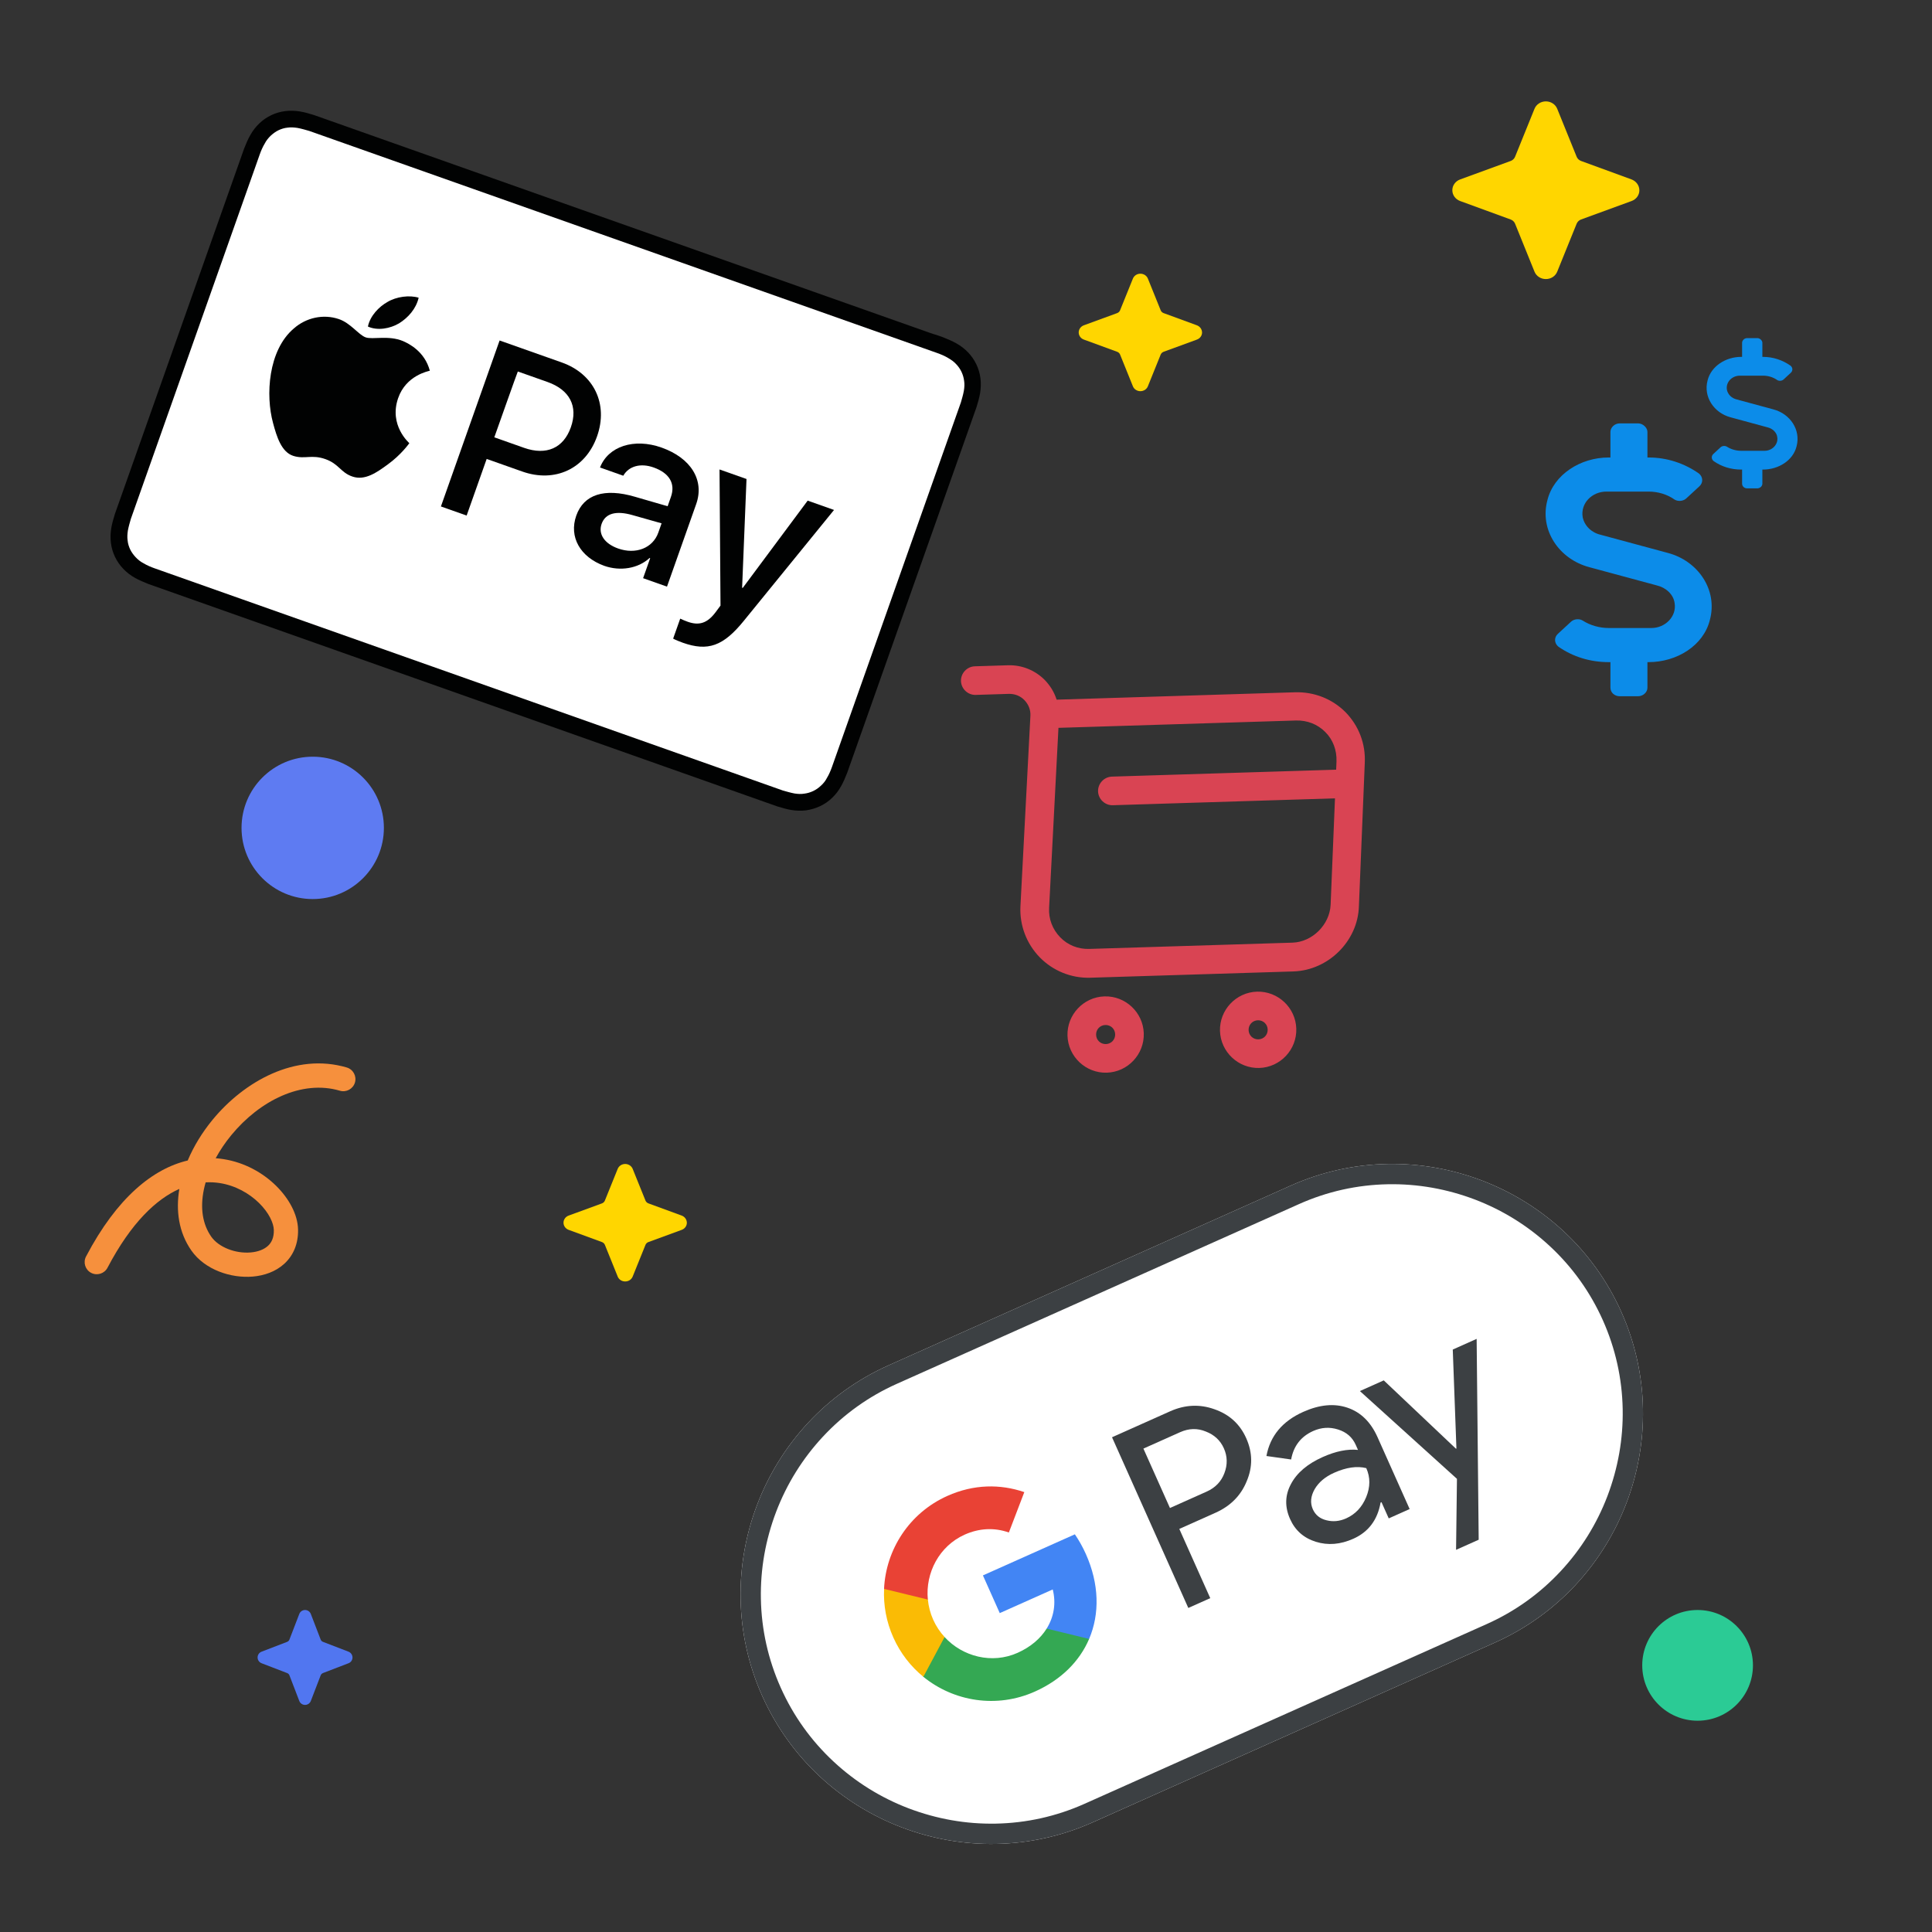 <svg width="120" height="120" viewBox="0 0 120 120" fill="none" xmlns="http://www.w3.org/2000/svg">
<rect x="0" y="0" width="120" height="120" fill="#333333" stroke="none"/>
<path d="M103.581 34.34L99.417 33.215C98.842 33.082 98.411 32.652 98.303 32.122C98.16 31.262 98.878 30.533 99.776 30.533H102.397C102.971 30.533 103.545 30.699 104.012 31.03C104.228 31.162 104.551 31.129 104.73 30.964L105.556 30.202C105.807 29.971 105.772 29.607 105.52 29.408C104.623 28.779 103.545 28.415 102.397 28.415H102.325V26.826C102.325 26.561 102.038 26.297 101.75 26.297H100.601C100.278 26.297 100.027 26.561 100.027 26.826V28.415H99.919C98.16 28.415 96.508 29.474 96.113 31.063C95.611 32.917 96.832 34.737 98.734 35.234L102.899 36.359C103.474 36.491 103.94 36.922 104.012 37.451C104.156 38.279 103.438 39.007 102.576 39.007H99.919C99.345 39.007 98.77 38.842 98.303 38.544C98.088 38.411 97.765 38.444 97.585 38.61L96.76 39.371C96.508 39.603 96.544 39.967 96.796 40.166C97.693 40.794 98.77 41.126 99.919 41.126H100.027V42.714C100.027 43.012 100.278 43.244 100.601 43.244H101.75C102.038 43.244 102.325 43.012 102.325 42.714V41.126H102.397C104.156 41.126 105.807 40.099 106.202 38.511C106.705 36.657 105.484 34.836 103.581 34.34Z" fill="#0C8CE9"/>
<path d="M110.152 25.429L107.871 24.81C107.556 24.737 107.32 24.5 107.261 24.208C107.183 23.734 107.576 23.333 108.068 23.333H109.503C109.817 23.333 110.132 23.424 110.388 23.607C110.506 23.679 110.683 23.661 110.781 23.57L111.233 23.151C111.371 23.023 111.351 22.823 111.213 22.713C110.722 22.367 110.132 22.166 109.503 22.166H109.464V21.291C109.464 21.146 109.306 21 109.149 21H108.52C108.343 21 108.205 21.146 108.205 21.291V22.166H108.146C107.183 22.166 106.278 22.75 106.062 23.625C105.787 24.646 106.455 25.648 107.497 25.922L109.778 26.541C110.093 26.614 110.348 26.851 110.388 27.143C110.466 27.599 110.073 28 109.601 28H108.146C107.832 28 107.517 27.909 107.261 27.744C107.143 27.672 106.967 27.69 106.868 27.781L106.416 28.2C106.278 28.328 106.298 28.528 106.436 28.638C106.927 28.984 107.517 29.166 108.146 29.166H108.205V30.041C108.205 30.206 108.343 30.333 108.52 30.333H109.149C109.306 30.333 109.464 30.206 109.464 30.041V29.166H109.503C110.466 29.166 111.371 28.601 111.587 27.726C111.862 26.706 111.194 25.703 110.152 25.429Z" fill="#0C8CE9"/>
<path d="M38.831 79.593C38.73 79.594 38.632 79.565 38.548 79.511C38.465 79.456 38.401 79.379 38.366 79.289L37.571 77.321C37.555 77.281 37.53 77.245 37.498 77.215C37.467 77.185 37.429 77.162 37.387 77.146L35.32 76.389C35.226 76.354 35.145 76.293 35.088 76.214C35.031 76.135 35 76.041 35 75.945C35 75.849 35.031 75.755 35.088 75.676C35.145 75.597 35.226 75.536 35.32 75.502L37.387 74.745C37.428 74.73 37.466 74.706 37.498 74.676C37.529 74.646 37.554 74.61 37.57 74.57L38.366 72.601C38.402 72.512 38.466 72.434 38.549 72.38C38.632 72.326 38.73 72.296 38.831 72.296C38.932 72.296 39.031 72.326 39.114 72.38C39.197 72.434 39.261 72.512 39.297 72.601L40.092 74.57C40.108 74.609 40.132 74.645 40.164 74.675C40.196 74.706 40.233 74.729 40.275 74.744L42.33 75.497C42.428 75.532 42.512 75.594 42.572 75.676C42.631 75.758 42.662 75.856 42.662 75.955C42.66 76.05 42.629 76.141 42.572 76.219C42.515 76.296 42.435 76.355 42.342 76.389L40.276 77.146C40.234 77.161 40.196 77.184 40.164 77.215C40.133 77.245 40.108 77.281 40.092 77.32L39.297 79.289C39.261 79.379 39.197 79.456 39.114 79.511C39.031 79.565 38.932 79.594 38.831 79.593Z" fill="#FFD600"/>
<path d="M70.831 24.297C70.73 24.297 70.632 24.268 70.549 24.214C70.465 24.16 70.401 24.082 70.366 23.992L69.571 22.024C69.555 21.985 69.53 21.948 69.499 21.918C69.467 21.888 69.429 21.865 69.387 21.849L67.32 21.092C67.226 21.058 67.145 20.997 67.088 20.918C67.031 20.838 67 20.745 67 20.648C67 20.552 67.031 20.459 67.088 20.38C67.145 20.3 67.226 20.239 67.32 20.205L69.387 19.448C69.428 19.433 69.466 19.409 69.498 19.379C69.529 19.349 69.554 19.313 69.57 19.273L70.366 17.305C70.402 17.215 70.466 17.138 70.549 17.083C70.632 17.029 70.73 17 70.831 17C70.932 17 71.031 17.029 71.114 17.083C71.197 17.138 71.261 17.215 71.297 17.305L72.092 19.273C72.108 19.313 72.132 19.349 72.164 19.379C72.195 19.409 72.233 19.432 72.275 19.448L74.33 20.201C74.428 20.235 74.512 20.298 74.572 20.38C74.631 20.462 74.662 20.559 74.662 20.658C74.66 20.753 74.629 20.845 74.572 20.922C74.515 20.999 74.435 21.058 74.342 21.092L72.276 21.849C72.234 21.864 72.196 21.888 72.165 21.918C72.133 21.948 72.108 21.984 72.092 22.023L71.297 23.992C71.261 24.082 71.197 24.16 71.114 24.214C71.031 24.268 70.932 24.297 70.831 24.297Z" fill="#FFD600"/>
<path d="M96.016 17.333C95.863 17.334 95.714 17.29 95.588 17.208C95.462 17.126 95.365 17.009 95.31 16.873L94.105 13.896C94.081 13.836 94.043 13.781 93.996 13.736C93.948 13.691 93.89 13.655 93.827 13.632L90.692 12.486C90.549 12.434 90.427 12.342 90.34 12.222C90.253 12.103 90.207 11.961 90.207 11.815C90.207 11.67 90.253 11.528 90.34 11.409C90.427 11.289 90.549 11.197 90.692 11.145L93.826 10C93.889 9.977 93.947 9.941 93.995 9.896C94.043 9.85 94.08 9.796 94.104 9.736L95.31 6.758C95.365 6.622 95.462 6.505 95.588 6.423C95.714 6.341 95.863 6.297 96.016 6.297C96.169 6.297 96.319 6.341 96.445 6.423C96.571 6.505 96.668 6.622 96.722 6.758L97.928 9.735C97.952 9.795 97.989 9.849 98.037 9.895C98.085 9.94 98.142 9.976 98.206 9.999L101.321 11.138C101.47 11.19 101.598 11.285 101.688 11.409C101.778 11.533 101.826 11.68 101.824 11.83C101.822 11.973 101.775 12.112 101.688 12.229C101.602 12.346 101.481 12.435 101.34 12.486L98.207 13.631C98.143 13.654 98.086 13.69 98.038 13.735C97.99 13.781 97.953 13.835 97.928 13.895L96.722 16.873C96.668 17.009 96.571 17.126 96.445 17.208C96.319 17.29 96.169 17.334 96.016 17.333Z" fill="#FFD600"/>
<path fill-rule="evenodd" clip-rule="evenodd" d="M5.66 79.059C6.028 79.252 6.483 79.11 6.677 78.742C8.16 75.917 9.723 74.477 11.139 73.846C10.915 75.183 11.094 76.547 11.894 77.683C12.733 78.873 14.353 79.408 15.708 79.29C16.403 79.23 17.112 78.992 17.654 78.499C18.214 77.988 18.532 77.26 18.513 76.369C18.492 75.412 17.928 74.415 17.138 73.641C16.33 72.849 15.198 72.201 13.878 71.995C13.719 71.97 13.558 71.951 13.396 71.94C13.664 71.448 13.989 70.965 14.364 70.509C16.126 68.364 18.743 67.049 21.111 67.747C21.509 67.864 21.928 67.636 22.046 67.238C22.163 66.839 21.935 66.42 21.536 66.303C18.349 65.364 15.158 67.172 13.201 69.554C12.564 70.329 12.034 71.19 11.659 72.081C9.518 72.586 7.277 74.361 5.344 78.043C5.151 78.411 5.293 78.866 5.66 79.059ZM12.773 73.439C13.079 73.422 13.371 73.439 13.646 73.482C14.623 73.634 15.475 74.119 16.085 74.716C16.713 75.332 16.999 75.978 17.008 76.401C17.018 76.889 16.856 77.189 16.64 77.386C16.405 77.6 16.04 77.751 15.577 77.791C14.615 77.875 13.58 77.463 13.125 76.817C12.575 76.036 12.429 75.024 12.66 73.895C12.691 73.744 12.729 73.591 12.773 73.439Z" fill="#F6903D"/>
<path d="M102.002 103.438C102.002 105.337 103.541 106.877 105.44 106.877C107.339 106.877 108.879 105.337 108.879 103.438C108.879 101.539 107.339 100 105.44 100C103.541 100 102.002 101.539 102.002 103.438Z" fill="#2BCB95"/>
<path d="M15.002 51.421C15.002 53.862 16.981 55.842 19.423 55.842C21.864 55.842 23.844 53.862 23.844 51.421C23.844 48.979 21.864 47 19.423 47C16.981 47 15.002 48.979 15.002 51.421Z" fill="#5E7BF2"/>
<path d="M18.948 105.894C18.87 105.895 18.794 105.872 18.73 105.828C18.666 105.784 18.617 105.721 18.589 105.649L17.978 104.059C17.965 104.027 17.947 103.998 17.922 103.973C17.898 103.949 17.869 103.93 17.837 103.918L16.246 103.306C16.174 103.278 16.111 103.229 16.067 103.165C16.023 103.101 16 103.025 16 102.947C16 102.87 16.023 102.794 16.067 102.73C16.111 102.666 16.174 102.617 16.246 102.589L17.836 101.978C17.868 101.965 17.898 101.946 17.922 101.922C17.946 101.898 17.965 101.869 17.977 101.837L18.589 100.246C18.617 100.174 18.666 100.111 18.73 100.067C18.794 100.023 18.87 100 18.948 100C19.025 100 19.101 100.023 19.165 100.067C19.229 100.111 19.278 100.174 19.306 100.246L19.917 101.836C19.93 101.868 19.949 101.897 19.973 101.922C19.997 101.946 20.026 101.965 20.058 101.977L21.64 102.586C21.715 102.613 21.78 102.664 21.826 102.73C21.871 102.796 21.895 102.875 21.895 102.955C21.894 103.032 21.869 103.106 21.826 103.168C21.782 103.231 21.72 103.279 21.649 103.306L20.059 103.917C20.027 103.93 19.998 103.949 19.974 103.973C19.949 103.997 19.93 104.026 19.918 104.058L19.306 105.649C19.278 105.721 19.229 105.784 19.165 105.828C19.101 105.872 19.025 105.895 18.948 105.894Z" fill="#5176F0"/>
<path d="M57.714 20.659L20.367 7.451C20.214 7.397 20.06 7.342 19.907 7.288C19.779 7.243 19.651 7.198 19.51 7.148C19.224 7.061 18.926 6.97 18.626 6.922C18.327 6.873 18.014 6.863 17.713 6.901C17.111 6.976 16.539 7.248 16.103 7.669C15.884 7.88 15.7 8.117 15.545 8.393C15.394 8.656 15.277 8.946 15.165 9.223C15.12 9.351 15.074 9.479 15.025 9.619C14.97 9.773 14.916 9.926 14.862 10.08L7.444 31.055C7.389 31.209 7.335 31.362 7.276 31.529C7.231 31.657 7.186 31.784 7.136 31.925C7.049 32.211 6.958 32.51 6.91 32.809C6.861 33.109 6.851 33.422 6.889 33.723C6.926 34.024 7.011 34.313 7.143 34.59C7.276 34.867 7.447 35.114 7.658 35.333C7.868 35.551 8.105 35.736 8.381 35.891C8.644 36.041 8.934 36.158 9.211 36.271C9.339 36.316 9.467 36.361 9.607 36.411C9.761 36.465 9.914 36.52 10.068 36.574L47.415 49.782C47.568 49.836 47.722 49.89 47.875 49.944C48.003 49.99 48.131 50.035 48.272 50.085C48.557 50.172 48.856 50.263 49.156 50.311C49.455 50.359 49.768 50.369 50.069 50.332C50.676 50.244 51.243 49.984 51.679 49.563C51.898 49.353 52.082 49.116 52.237 48.84C52.388 48.576 52.505 48.287 52.617 48.01C52.662 47.882 52.708 47.754 52.757 47.613C52.812 47.46 52.866 47.306 52.925 47.14L60.343 26.165C60.397 26.011 60.452 25.858 60.51 25.691C60.556 25.563 60.601 25.436 60.651 25.295C60.737 25.009 60.828 24.71 60.877 24.411C60.925 24.111 60.935 23.798 60.898 23.497C60.823 22.895 60.55 22.324 60.129 21.887C59.918 21.669 59.681 21.484 59.405 21.329C59.142 21.178 58.852 21.061 58.576 20.949C58.448 20.904 58.32 20.859 58.179 20.809C58.021 20.767 57.868 20.713 57.714 20.659Z" fill="#010202"/>
<path d="M57.376 21.631L57.836 21.794C57.964 21.839 58.079 21.88 58.207 21.925C58.424 22.002 58.676 22.105 58.901 22.242C59.092 22.353 59.252 22.467 59.387 22.616C59.661 22.899 59.834 23.263 59.883 23.654C59.914 23.852 59.906 24.037 59.868 24.268C59.825 24.511 59.747 24.772 59.683 24.994C59.638 25.122 59.597 25.237 59.552 25.365C59.497 25.518 59.443 25.672 59.389 25.825L51.971 46.801C51.916 46.954 51.862 47.108 51.808 47.261C51.763 47.389 51.722 47.504 51.677 47.632C51.6 47.849 51.496 48.101 51.359 48.326C51.266 48.508 51.139 48.665 50.99 48.799C50.706 49.073 50.343 49.247 49.952 49.295C49.754 49.326 49.569 49.319 49.351 49.285C49.094 49.237 48.821 49.155 48.625 49.1C48.497 49.054 48.369 49.009 48.241 48.964C48.088 48.91 47.934 48.855 47.781 48.801L10.434 35.593C10.281 35.539 10.127 35.485 9.974 35.43C9.846 35.385 9.731 35.344 9.603 35.299C9.398 35.227 9.134 35.119 8.909 34.982C8.726 34.889 8.57 34.761 8.423 34.608C8.288 34.46 8.171 34.303 8.088 34.13C8.005 33.957 7.944 33.763 7.927 33.57C7.896 33.372 7.912 33.162 7.942 32.956C7.99 32.7 8.063 32.452 8.127 32.23C8.172 32.102 8.213 31.987 8.258 31.859L8.389 31.488L15.871 10.334L15.997 9.976C16.043 9.848 16.083 9.733 16.128 9.605C16.205 9.387 16.309 9.136 16.446 8.911C16.539 8.728 16.666 8.572 16.819 8.424C16.968 8.29 17.124 8.173 17.297 8.09C17.471 8.007 17.665 7.946 17.858 7.928C18.056 7.898 18.266 7.914 18.471 7.944C18.728 7.991 18.988 8.069 19.21 8.133C19.338 8.178 19.453 8.219 19.581 8.264L20.042 8.427L57.376 21.631Z" fill="white"/>
<path d="M24.795 20.078C25.35 19.728 25.845 19.183 26.003 18.491C25.432 18.318 24.619 18.419 24.05 18.765C23.548 19.047 22.988 19.612 22.852 20.283C23.46 20.556 24.231 20.411 24.795 20.078Z" fill="#010202"/>
<path d="M25.032 21.185C24.13 20.808 23.146 21.108 22.711 20.954C22.276 20.8 21.775 20.062 21.041 19.817C20.09 19.495 19.018 19.72 18.241 20.41C16.655 21.762 16.488 24.553 16.959 26.273C17.188 27.131 17.484 28.085 18.222 28.317C18.935 28.54 19.352 28.213 20.209 28.516C21.066 28.819 21.151 29.353 21.897 29.602C22.669 29.861 23.395 29.355 24.095 28.84C24.908 28.25 25.393 27.572 25.424 27.526C25.415 27.508 24.143 26.425 24.728 24.732C25.217 23.308 26.616 23.055 26.698 23.026C26.377 21.819 25.381 21.337 25.032 21.185Z" fill="#010202"/>
<path d="M34.894 22.514C36.889 23.22 37.795 25.094 37.084 27.102C36.37 29.123 34.462 30.002 32.441 29.288L30.228 28.505L28.984 32.022L27.386 31.457L31.031 21.148L34.894 22.514ZM30.703 27.162L32.545 27.814C33.939 28.307 34.999 27.832 35.456 26.541C35.917 25.236 35.386 24.214 34.005 23.725L32.163 23.074C32.151 23.07 30.703 27.162 30.703 27.162Z" fill="#010202"/>
<path d="M35.793 32.026C36.259 30.709 37.541 30.299 39.431 30.853L41.468 31.443L41.671 30.868C41.965 30.036 41.578 29.381 40.593 29.033C39.787 28.748 39.054 28.949 38.713 29.548L37.268 29.037C37.776 27.72 39.386 27.196 41.087 27.798C42.916 28.445 43.767 29.824 43.242 31.308L41.428 36.437L39.944 35.912L40.383 34.672L40.345 34.658C39.638 35.314 38.523 35.496 37.526 35.143C36.047 34.605 35.323 33.357 35.793 32.026ZM40.889 33.08L41.092 32.505L39.273 31.991C38.253 31.702 37.598 31.888 37.367 32.54C37.145 33.167 37.538 33.766 38.395 34.069C39.482 34.453 40.545 34.052 40.889 33.08Z" fill="#010202"/>
<path d="M41.81 39.666L42.249 38.425C42.347 38.474 42.585 38.573 42.713 38.618C43.416 38.867 43.93 38.718 44.449 38.023L44.752 37.613L44.691 29.159L46.367 29.751L46.094 36.504L46.132 36.518L50.166 31.095L51.803 31.674L46.203 38.557C44.925 40.134 43.971 40.473 42.41 39.921C42.295 39.881 41.916 39.732 41.81 39.666Z" fill="#010202"/>
<path d="M80.171 73.639L55.192 84.802C47.386 88.29 43.854 97.531 47.342 105.336C50.831 113.142 60.071 116.674 67.877 113.186L92.855 102.023C100.661 98.535 104.194 89.294 100.705 81.489C97.217 73.683 87.976 70.151 80.171 73.639Z" fill="white"/>
<path d="M80.684 74.788C82.437 74.005 84.296 73.592 86.204 73.556C88.053 73.522 89.865 73.844 91.608 74.504C93.343 75.168 94.911 76.144 96.266 77.403C97.664 78.702 98.772 80.25 99.556 82.002C100.339 83.755 100.752 85.614 100.788 87.522C100.822 89.371 100.5 91.183 99.84 92.926C99.177 94.661 98.201 96.229 96.941 97.584C95.642 98.982 94.094 100.091 92.342 100.874L67.363 112.037C65.611 112.82 63.752 113.233 61.844 113.269C59.995 113.303 58.182 112.981 56.44 112.321C54.705 111.658 53.136 110.681 51.782 109.422C50.384 108.123 49.275 106.575 48.492 104.823C47.709 103.07 47.295 101.211 47.26 99.303C47.225 97.454 47.547 95.642 48.208 93.899C48.871 92.164 49.847 90.596 51.106 89.241C52.406 87.843 53.953 86.734 55.706 85.951L80.684 74.788ZM80.171 73.639L55.192 84.802C47.386 88.29 43.854 97.531 47.342 105.336C50.831 113.142 60.071 116.674 67.877 113.186L92.855 102.023C100.661 98.535 104.194 89.294 100.705 81.489C97.217 73.683 87.976 70.151 80.171 73.639Z" fill="#3C4043"/>
<path d="M73.252 94.971L75.171 99.264L73.808 99.873L69.07 89.271L72.682 87.657C73.598 87.248 74.515 87.204 75.426 87.529C76.352 87.848 77.011 88.447 77.404 89.327C77.807 90.228 77.813 91.119 77.43 92.014C77.068 92.899 76.421 93.546 75.498 93.959L73.249 94.964L73.252 94.971ZM71.016 89.968L72.668 93.665L74.946 92.647C75.486 92.406 75.857 92.019 76.05 91.498C76.251 90.975 76.239 90.452 76.016 89.956C75.798 89.466 75.42 89.115 74.896 88.915C74.373 88.698 73.844 88.713 73.297 88.957L71.019 89.975L71.016 89.968Z" fill="#3C4043"/>
<path d="M80.95 87.692C81.958 87.242 82.873 87.156 83.696 87.436C84.519 87.715 85.139 88.323 85.558 89.259L87.556 93.73L86.257 94.31L85.807 93.303L85.75 93.328C85.561 94.409 84.993 95.156 84.056 95.575C83.254 95.933 82.482 95.997 81.73 95.763C80.979 95.529 80.446 95.06 80.129 94.35C79.793 93.598 79.81 92.875 80.181 92.182C80.549 91.481 81.21 90.922 82.154 90.5C82.963 90.138 83.696 89.989 84.347 90.056L84.208 89.744C83.996 89.268 83.633 88.953 83.108 88.788C82.583 88.622 82.07 88.656 81.566 88.881C80.807 89.22 80.347 89.809 80.195 90.651L78.66 90.435C78.892 89.182 79.659 88.269 80.95 87.692ZM81.543 93.744C81.702 94.099 81.984 94.33 82.394 94.428C82.796 94.529 83.205 94.491 83.61 94.31C84.184 94.053 84.6 93.612 84.857 92.987C85.114 92.361 85.119 91.763 84.862 91.188C84.287 91.045 83.622 91.138 82.863 91.477C82.309 91.724 81.908 92.065 81.657 92.493C81.404 92.938 81.369 93.354 81.543 93.744Z" fill="#3C4043"/>
<path d="M91.717 83.16L91.844 95.635L90.439 96.263L90.494 91.854L84.465 86.401L85.948 85.738L90.433 89.983L90.461 89.97L90.234 83.823L91.717 83.16Z" fill="#3C4043"/>
<path d="M67.446 96.526C67.248 96.082 67.018 95.675 66.762 95.299L61.051 97.851L62.097 100.193L65.387 98.724C65.601 99.563 65.469 100.419 65.009 101.156L65.688 102.675L67.646 101.8C68.316 100.231 68.272 98.374 67.446 96.526Z" fill="#4285F4"/>
<path d="M65.01 101.155C64.629 101.766 64.024 102.294 63.203 102.661C61.617 103.37 59.794 102.903 58.668 101.678L56.648 102.58L57.349 104.147C59.236 105.685 61.902 106.129 64.278 105.067C65.92 104.333 67.058 103.177 67.647 101.798L65.01 101.155Z" fill="#34A853"/>
<path d="M57.961 100.601C57.781 100.196 57.673 99.775 57.632 99.353L56.932 97.786L54.912 98.688C54.865 99.694 55.047 100.725 55.486 101.707C55.925 102.689 56.572 103.512 57.352 104.148L58.671 101.679C58.384 101.366 58.142 101.005 57.961 100.601Z" fill="#FABB05"/>
<path d="M59.922 95.317C60.818 94.917 61.759 94.867 62.662 95.187L63.622 92.678C62.13 92.168 60.487 92.179 58.847 92.912C56.472 93.973 55.023 96.255 54.91 98.688L57.63 99.352C57.468 97.696 58.336 96.026 59.922 95.317Z" fill="#E94235"/>
<path d="M80.332 60.338L67.716 60.728C66.543 60.764 65.402 60.302 64.582 59.462C63.761 58.621 63.323 57.473 63.381 56.297L64 44.468C64.024 44.099 63.883 43.748 63.625 43.483C63.368 43.218 63.02 43.087 62.653 43.098L60.604 43.162C60.118 43.177 59.703 42.786 59.688 42.301C59.673 41.815 60.063 41.4 60.549 41.385L62.61 41.321C63.475 41.294 64.303 41.636 64.903 42.246C65.234 42.592 65.484 42.999 65.629 43.457L80.424 42.999C81.621 42.962 82.737 43.402 83.569 44.23C84.39 45.071 84.827 46.184 84.769 47.383L84.404 56.288C84.341 58.459 82.5 60.271 80.332 60.338ZM65.742 45.22L65.162 56.384C65.124 57.073 65.37 57.718 65.847 58.213C66.325 58.708 66.973 58.961 67.66 58.939L80.277 58.55C81.509 58.511 82.59 57.434 82.647 56.2L83.012 47.295C83.038 46.595 82.792 45.938 82.315 45.467C81.838 44.983 81.189 44.731 80.491 44.752L65.742 45.208L65.742 45.22Z" fill="#D94453"/>
<path d="M78.219 66.333C76.916 66.373 75.817 65.34 75.776 64.037C75.736 62.734 76.769 61.635 78.072 61.594C79.376 61.554 80.475 62.587 80.515 63.89C80.555 65.194 79.522 66.293 78.219 66.333ZM78.127 63.371C77.796 63.382 77.543 63.65 77.553 63.982C77.564 64.314 77.832 64.566 78.164 64.556C78.496 64.546 78.748 64.277 78.738 63.945C78.728 63.614 78.459 63.361 78.127 63.371Z" fill="#D94453"/>
<path d="M68.746 66.626C67.443 66.666 66.344 65.633 66.304 64.33C66.263 63.027 67.297 61.928 68.6 61.888C69.903 61.847 71.002 62.881 71.042 64.184C71.082 65.487 70.049 66.586 68.746 66.626ZM68.655 63.665C68.323 63.675 68.07 63.944 68.081 64.275C68.091 64.607 68.36 64.859 68.691 64.849C69.023 64.839 69.275 64.57 69.265 64.239C69.255 63.907 68.986 63.654 68.655 63.665Z" fill="#D94453"/>
<path d="M83.335 49.574L69.119 50.014C68.633 50.029 68.218 49.639 68.203 49.153C68.188 48.667 68.579 48.252 69.064 48.237L83.28 47.797C83.766 47.782 84.181 48.173 84.196 48.658C84.211 49.144 83.82 49.559 83.335 49.574Z" fill="#D94453"/>
</svg>
